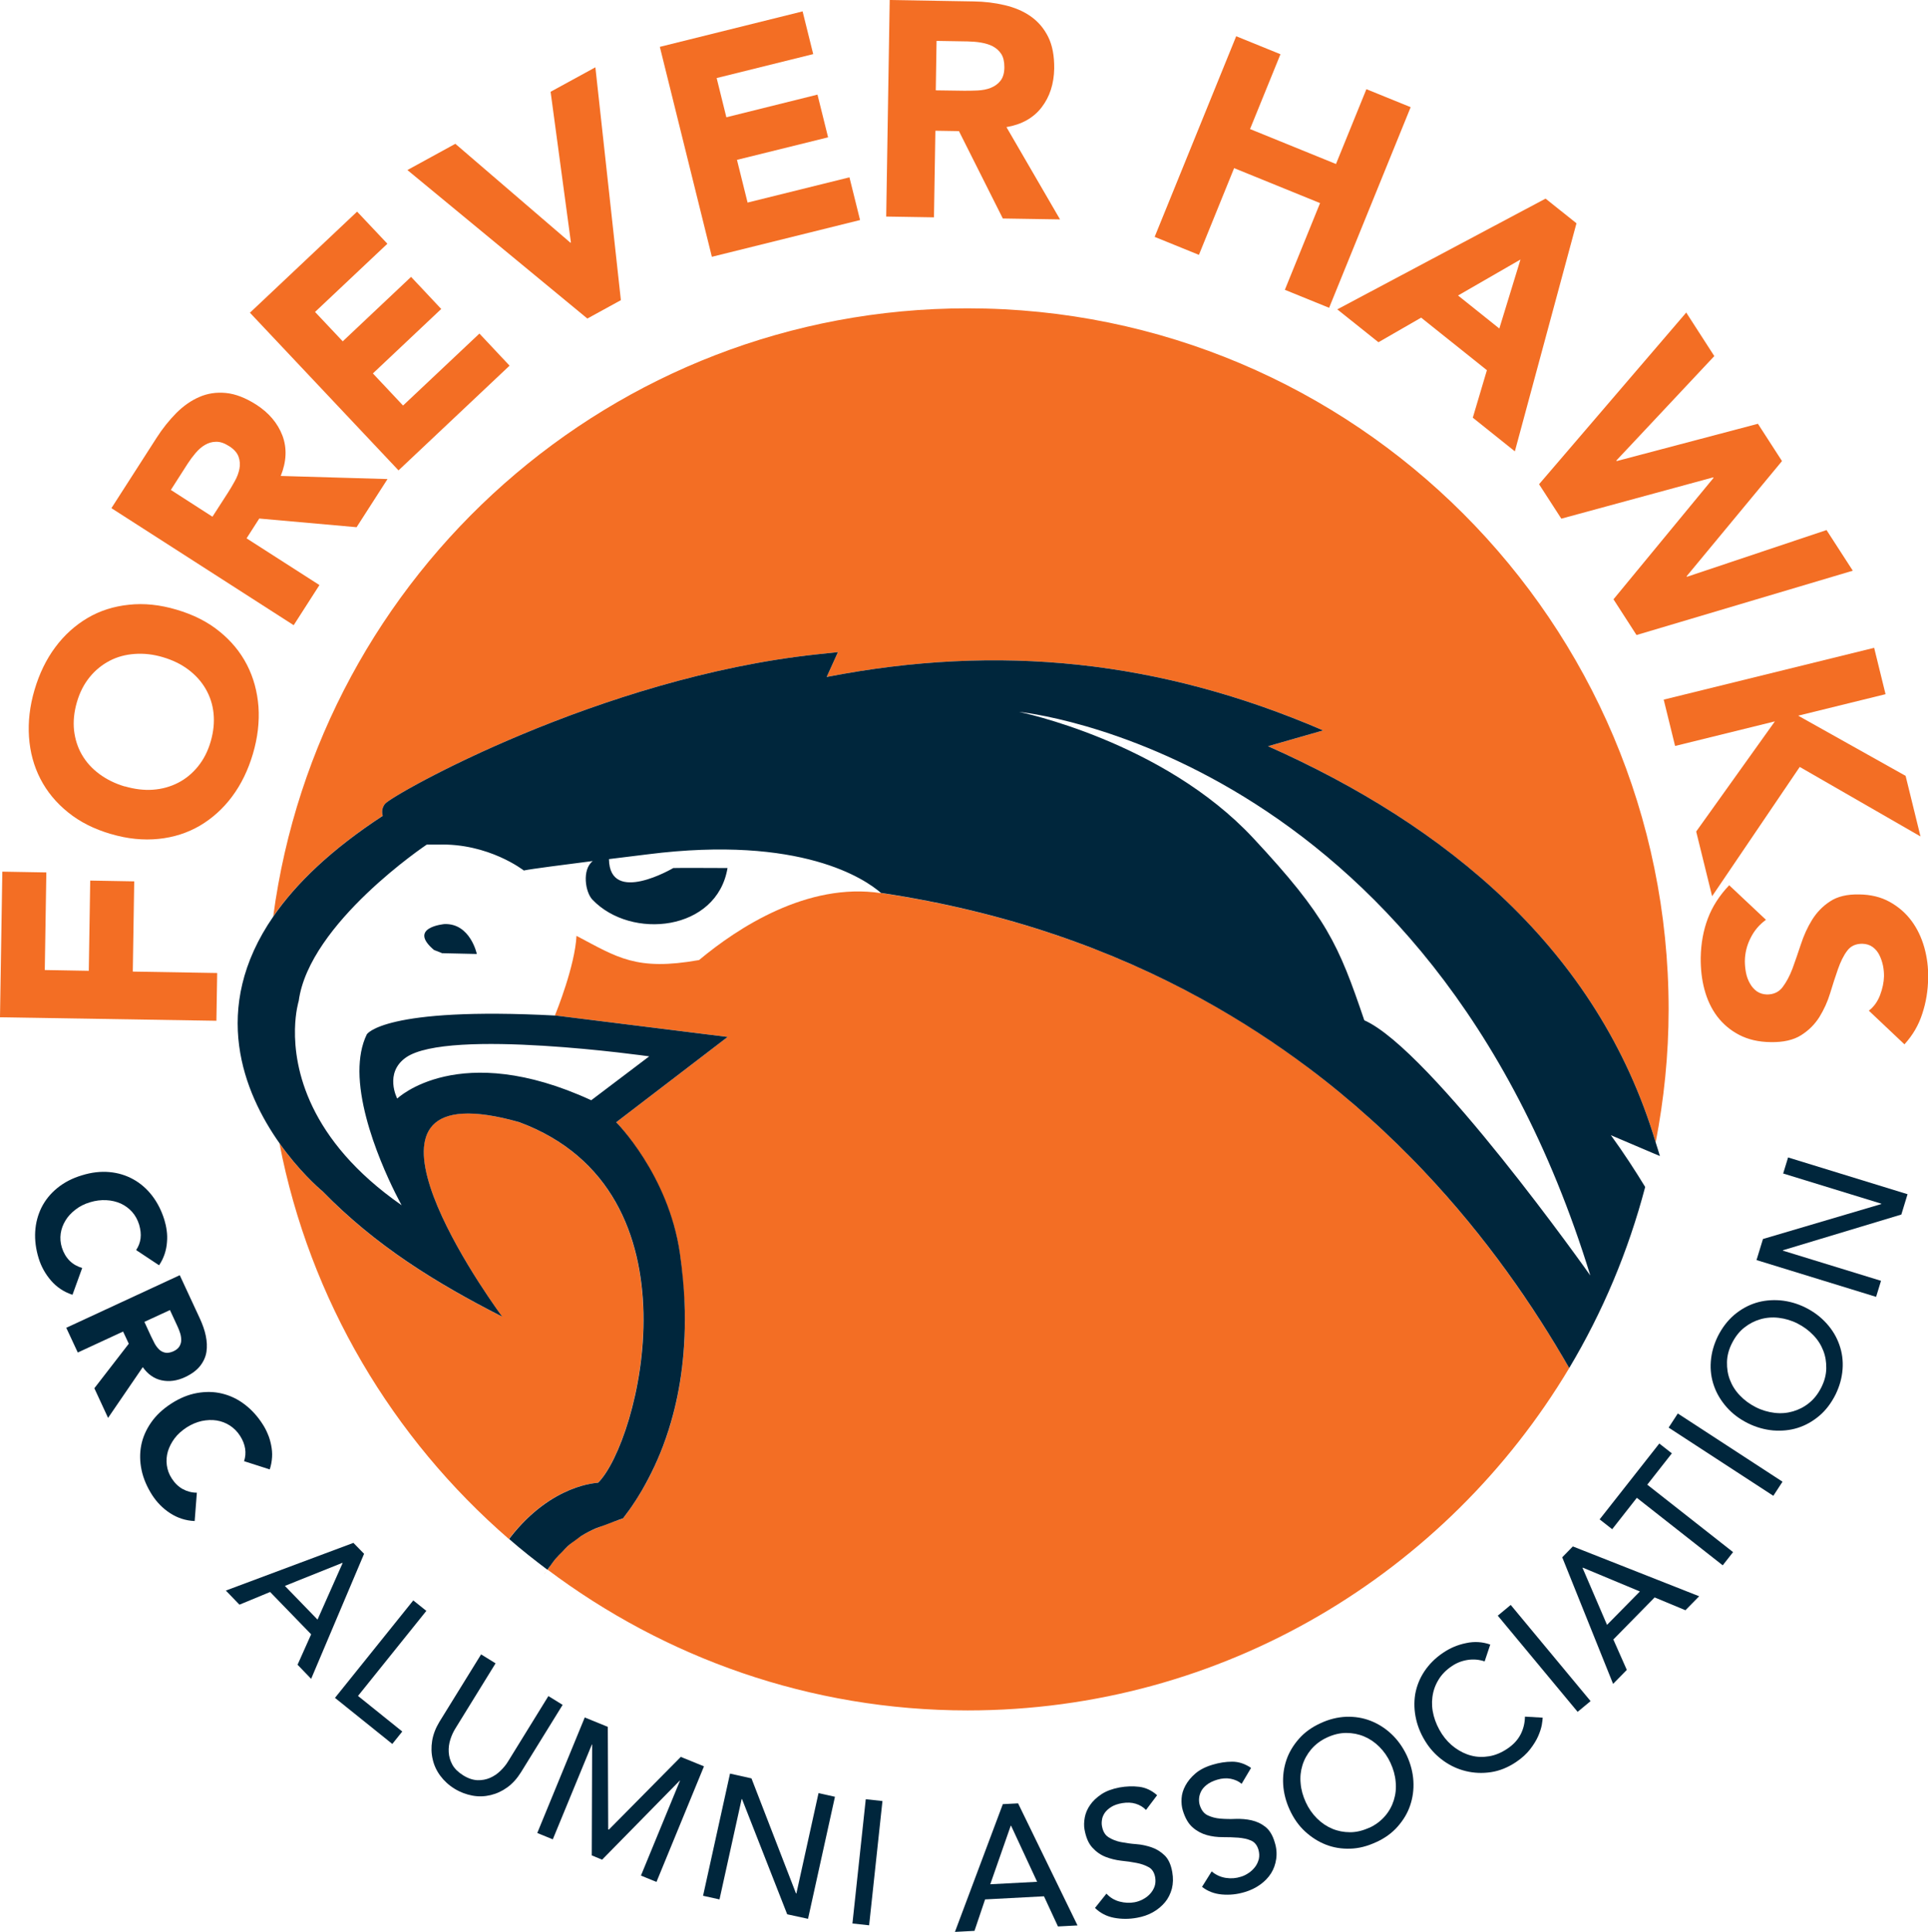 <?xml version="1.0" encoding="UTF-8"?><svg id="b" xmlns="http://www.w3.org/2000/svg" viewBox="0 0 148.96 149.24"><defs><style>.d{fill:#00263c;}.e{fill:#f36e24;}.f{fill:#d5581d;}</style></defs><g id="c"><g><g><g><path class="e" d="M0,78.57l.18-11.23,3.4,.06-.12,7.54,3.4,.06,.11-6.97,3.4,.06-.11,6.97,6.52,.11-.06,3.69-16.73-.27Z"/><path class="e" d="M8.56,64.43c-1.29-.38-2.39-.93-3.3-1.67-.92-.74-1.63-1.6-2.14-2.59-.51-.99-.8-2.07-.88-3.24-.08-1.17,.06-2.39,.43-3.64,.37-1.25,.9-2.35,1.61-3.3,.7-.94,1.54-1.69,2.49-2.25s2.02-.9,3.19-1.02c1.17-.13,2.4,0,3.68,.38,1.29,.38,2.39,.93,3.3,1.67,.92,.74,1.63,1.6,2.14,2.59,.51,.99,.8,2.07,.89,3.24,.08,1.17-.06,2.39-.43,3.64-.37,1.25-.9,2.35-1.61,3.3-.7,.94-1.54,1.69-2.49,2.25-.96,.56-2.02,.9-3.19,1.02s-2.4,0-3.68-.38Zm1.08-3.68c.76,.22,1.48,.31,2.18,.26,.7-.05,1.34-.23,1.93-.53s1.1-.72,1.54-1.26c.44-.54,.77-1.18,.99-1.94,.22-.76,.29-1.48,.22-2.17s-.28-1.32-.61-1.89c-.33-.57-.78-1.07-1.34-1.49-.56-.42-1.22-.74-1.97-.96-.74-.22-1.46-.3-2.17-.25-.7,.05-1.35,.22-1.94,.53s-1.1,.72-1.54,1.26c-.44,.54-.77,1.18-.99,1.94-.22,.76-.29,1.48-.22,2.17,.08,.69,.28,1.32,.61,1.89s.78,1.07,1.35,1.49c.57,.42,1.22,.74,1.96,.96Z"/><path class="e" d="M8.6,39.27l3.5-5.45c.46-.72,.97-1.35,1.52-1.91,.55-.55,1.15-.97,1.78-1.24,.64-.28,1.32-.38,2.05-.31s1.51,.37,2.33,.89c1,.64,1.67,1.44,2.04,2.4,.36,.96,.32,2-.13,3.12l8.25,.24-2.39,3.72-7.52-.67-.98,1.53,5.63,3.61-1.99,3.1-14.08-9.04Zm7.82,.64l1.18-1.83c.18-.28,.36-.58,.54-.91,.18-.32,.3-.64,.36-.96,.06-.31,.04-.62-.07-.93-.11-.3-.35-.58-.74-.82-.36-.23-.69-.34-1-.33-.31,0-.59,.09-.85,.24-.26,.15-.5,.36-.73,.63-.23,.27-.43,.54-.61,.82l-1.3,2.03,3.2,2.06Z"/><path class="e" d="M19.32,24.15l8.27-7.8,2.34,2.48-5.59,5.27,2.14,2.27,5.28-4.98,2.33,2.48-5.28,4.98,2.33,2.48,5.9-5.56,2.33,2.48-8.58,8.09-11.48-12.18Z"/><path class="e" d="M31.49,13.13l3.69-2.02,8.89,7.64,.04-.02-1.57-11.64,3.46-1.89,1.97,17.99-2.59,1.42-13.9-11.47Z"/><path class="e" d="M50.98,3.62L62.01,.88l.82,3.3-7.46,1.85,.75,3.03,7.04-1.75,.82,3.3-7.04,1.74,.82,3.3,7.87-1.95,.82,3.3-11.45,2.84L50.98,3.62Z"/><path class="e" d="M68.74,0l6.47,.11c.85,.01,1.66,.11,2.42,.29s1.43,.46,2,.86c.57,.4,1.02,.92,1.35,1.58,.33,.66,.48,1.48,.47,2.45-.02,1.18-.34,2.18-.97,3s-1.54,1.33-2.72,1.53l4.14,7.13-4.42-.07-3.39-6.75-1.82-.03-.11,6.69-3.69-.06,.27-16.73Zm3.57,6.98l2.17,.03c.33,0,.68,0,1.05-.02,.37-.02,.71-.08,1.01-.2s.55-.29,.75-.54,.31-.6,.31-1.06c0-.43-.08-.77-.24-1.02-.17-.26-.39-.45-.65-.59-.27-.14-.57-.23-.92-.29s-.68-.08-1.02-.09l-2.41-.04-.06,3.81Z"/><path class="e" d="M95.51,2.8l3.42,1.39-2.35,5.78,6.64,2.7,2.35-5.78,3.42,1.39-6.3,15.5-3.42-1.39,2.72-6.7-6.64-2.7-2.72,6.7-3.42-1.39,6.3-15.5Z"/><path class="e" d="M119.42,15.35l2.38,1.9-4.76,17.62-3.25-2.6,1.09-3.67-5.08-4.06-3.3,1.9-3.18-2.54,16.1-8.56Zm-1.93,4.69l-4.84,2.79,3.19,2.55,1.64-5.35Z"/><path class="e" d="M130.27,24.13l2.18,3.38-7.57,8.07,.03,.04,10.91-2.88,1.86,2.88-7.37,8.9,.03,.04,10.78-3.61,2.03,3.14-16.71,4.97-1.78-2.76,7.73-9.38-.03-.04-11.73,3.19-1.72-2.66,11.36-13.25Z"/><path class="e" d="M144.8,50.05l.88,3.58-6.75,1.66,8.3,4.65,1.15,4.68-9.33-5.37-6.77,9.99-1.23-5,6.08-8.51-7.71,1.9-.88-3.58,16.25-4Z"/><path class="e" d="M144.4,78.07c.38-.29,.67-.7,.86-1.2,.19-.51,.29-.99,.3-1.45,0-.27-.02-.54-.08-.83-.06-.28-.15-.55-.28-.81s-.3-.46-.52-.62c-.22-.16-.48-.24-.8-.25-.5,0-.89,.17-1.17,.55-.28,.37-.51,.85-.71,1.42-.2,.57-.4,1.19-.6,1.85-.2,.66-.48,1.27-.83,1.84-.36,.57-.83,1.04-1.42,1.41-.59,.37-1.37,.55-2.35,.53-.93-.01-1.74-.2-2.43-.56s-1.25-.84-1.7-1.43c-.45-.6-.77-1.29-.98-2.07-.21-.78-.3-1.61-.29-2.47,.02-1.09,.2-2.09,.55-3.02s.9-1.78,1.65-2.57l2.84,2.67c-.51,.37-.91,.84-1.19,1.41-.29,.57-.43,1.16-.44,1.78,0,.3,.03,.6,.09,.91s.17,.59,.31,.83c.14,.25,.32,.45,.53,.6,.22,.15,.48,.23,.78,.24,.5,0,.91-.18,1.2-.56s.55-.86,.77-1.44c.21-.58,.43-1.21,.65-1.88,.22-.67,.5-1.3,.86-1.88s.82-1.06,1.39-1.43c.57-.38,1.32-.56,2.25-.54,.9,.01,1.68,.2,2.35,.57,.67,.37,1.23,.85,1.68,1.45,.45,.6,.78,1.29,1,2.06,.22,.78,.32,1.57,.3,2.39-.01,.95-.16,1.86-.45,2.74-.28,.88-.74,1.67-1.38,2.37l-2.72-2.57Z"/></g><g><path class="d" d="M10.52,96.57c.18-.27,.3-.57,.34-.9s0-.68-.11-1.06c-.12-.38-.3-.71-.54-.98-.25-.28-.54-.49-.88-.65-.34-.15-.71-.24-1.12-.26-.41-.02-.82,.03-1.25,.16-.44,.13-.81,.32-1.13,.57s-.58,.52-.77,.84c-.19,.31-.32,.65-.37,1.01-.05,.36-.02,.72,.09,1.08,.13,.41,.33,.75,.6,1.02,.27,.27,.6,.45,.97,.56l-.75,2.07c-.67-.22-1.22-.59-1.66-1.1-.44-.51-.76-1.09-.95-1.71-.22-.71-.31-1.41-.27-2.08s.21-1.29,.49-1.86c.29-.57,.69-1.07,1.22-1.5,.53-.43,1.16-.76,1.9-.98,.74-.23,1.45-.31,2.12-.25,.68,.06,1.29,.25,1.85,.56,.56,.31,1.04,.73,1.45,1.26,.41,.53,.73,1.16,.95,1.87,.08,.26,.14,.53,.18,.83,.04,.29,.05,.59,.02,.9-.02,.3-.08,.61-.18,.91-.1,.3-.24,.59-.43,.87l-1.75-1.16Z"/><path class="d" d="M13.89,98.52l1.56,3.36c.2,.44,.36,.88,.45,1.32s.11,.85,.05,1.24c-.06,.39-.23,.76-.49,1.09-.26,.33-.65,.62-1.16,.86-.62,.29-1.22,.37-1.8,.25-.58-.12-1.07-.46-1.47-1.02l-2.68,3.92-1.06-2.29,2.66-3.44-.44-.94-3.5,1.62-.89-1.91,8.76-4.06Zm-2.74,3.59l.52,1.13c.08,.17,.17,.35,.27,.54,.1,.19,.22,.34,.35,.47,.13,.13,.29,.21,.47,.25,.18,.04,.39,0,.63-.1,.22-.1,.38-.23,.47-.38,.09-.15,.14-.31,.14-.48s-.02-.35-.08-.54c-.06-.19-.13-.37-.21-.54l-.58-1.25-1.99,.92Z"/><path class="d" d="M18.86,112.88c.1-.31,.13-.63,.08-.96-.05-.33-.18-.66-.39-.99-.21-.33-.48-.6-.79-.8-.31-.2-.65-.33-1.02-.39-.37-.06-.75-.04-1.15,.04-.4,.09-.78,.25-1.16,.49-.38,.25-.7,.53-.94,.85-.24,.32-.41,.66-.52,1.01-.1,.35-.13,.71-.08,1.07,.05,.36,.17,.7,.38,1.02,.23,.36,.52,.64,.85,.82,.33,.18,.7,.28,1.09,.28l-.17,2.19c-.7-.03-1.33-.24-1.9-.61s-1.02-.84-1.38-1.39c-.4-.63-.68-1.27-.82-1.93-.14-.66-.15-1.3-.03-1.92,.12-.62,.38-1.21,.77-1.77s.91-1.04,1.56-1.46c.65-.42,1.31-.69,1.98-.81,.67-.12,1.31-.11,1.93,.04s1.2,.42,1.74,.83,1.01,.92,1.41,1.55c.15,.23,.28,.48,.39,.75,.12,.27,.2,.56,.26,.86,.06,.3,.09,.61,.07,.92s-.07,.63-.18,.95l-2-.64Z"/><path class="d" d="M27.31,119.2l.82,.84-4.09,9.66-1.05-1.09,1.05-2.35-3.17-3.27-2.37,.98-1.05-1.09,9.87-3.69Zm-2.78,5.93l1.94-4.37-.02-.02-4.44,1.78,2.52,2.6Z"/><path class="d" d="M31.93,123.64l1.01,.81-5.28,6.57,3.42,2.75-.77,.96-4.43-3.56,6.05-7.53Z"/><path class="d" d="M38.29,128.5l-3.11,5.04c-.16,.26-.29,.54-.39,.86s-.14,.64-.12,.97c.02,.33,.11,.65,.28,.96,.17,.31,.45,.58,.83,.82,.38,.24,.75,.36,1.1,.38,.35,.01,.68-.05,.98-.18s.58-.32,.81-.55c.24-.23,.44-.48,.59-.73l3.11-5.04,1.1,.68-3.22,5.21c-.3,.48-.65,.87-1.05,1.16-.4,.29-.83,.49-1.29,.6-.46,.11-.93,.13-1.41,.04s-.94-.26-1.38-.53c-.44-.27-.81-.61-1.1-1-.29-.39-.49-.82-.59-1.28-.11-.46-.12-.94-.04-1.43,.08-.49,.27-.98,.56-1.46l3.22-5.21,1.1,.68Z"/><path class="d" d="M45.17,132.68l1.79,.73,.03,7.92,.05,.02,5.56-5.62,1.79,.73-3.67,8.93-1.2-.49,3.02-7.34h-.02l-6,6.11-.8-.33,.03-8.57h-.02l-3.02,7.33-1.2-.49,3.67-8.93Z"/><path class="d" d="M56.4,137.02l1.66,.37,3.44,8.89h.03l1.71-7.75,1.27,.28-2.08,9.43-1.61-.35-3.49-8.9h-.03l-1.71,7.75-1.27-.28,2.08-9.43Z"/><path class="d" d="M66.89,139l1.29,.14-1.03,9.6-1.29-.14,1.03-9.6Z"/><path class="d" d="M77.49,139.38l1.17-.06,4.59,9.43-1.51,.08-1.08-2.33-4.55,.24-.82,2.43-1.51,.08,3.7-9.87Zm2.64,6l-2.01-4.33h-.03l-1.58,4.52,3.61-.19Z"/><path class="d" d="M85.49,146.3c.29,.31,.63,.51,1.02,.61s.77,.12,1.15,.05c.21-.04,.42-.11,.63-.22,.21-.11,.39-.24,.55-.41,.16-.17,.28-.36,.36-.58,.08-.22,.09-.46,.05-.72-.07-.37-.23-.63-.5-.78-.27-.15-.58-.26-.95-.33-.36-.07-.76-.13-1.18-.17-.42-.05-.83-.15-1.21-.3s-.72-.39-1.01-.71c-.3-.32-.5-.79-.61-1.41-.05-.28-.04-.58,.02-.92,.06-.33,.2-.66,.41-.96,.21-.31,.5-.58,.87-.83,.37-.25,.84-.42,1.41-.53,.51-.09,1.02-.11,1.51-.05,.5,.06,.96,.27,1.39,.65l-.86,1.14c-.21-.22-.47-.38-.79-.48-.32-.1-.67-.11-1.04-.05-.35,.06-.64,.16-.86,.3s-.38,.29-.5,.46c-.11,.17-.19,.35-.21,.53-.03,.18-.03,.34,0,.49,.07,.4,.24,.69,.51,.86,.27,.17,.59,.3,.95,.37,.37,.07,.76,.13,1.18,.16,.42,.03,.82,.12,1.2,.25s.71,.34,1,.62c.29,.28,.49,.71,.59,1.29,.08,.46,.07,.88-.03,1.28-.11,.4-.28,.75-.53,1.05-.25,.3-.56,.56-.93,.77s-.79,.35-1.24,.43c-.6,.11-1.19,.11-1.77,0s-1.07-.37-1.47-.76l.88-1.1Z"/><path class="d" d="M93.63,144.59c.33,.27,.69,.43,1.09,.49,.4,.06,.78,.03,1.15-.09,.21-.06,.41-.16,.6-.29,.2-.13,.36-.29,.5-.47,.14-.18,.23-.39,.29-.61,.05-.23,.04-.46-.03-.72-.11-.36-.3-.59-.58-.71-.28-.12-.61-.19-.98-.22-.37-.03-.77-.04-1.2-.04-.43,0-.84-.05-1.23-.16s-.76-.3-1.09-.59c-.33-.28-.59-.73-.77-1.33-.08-.27-.11-.57-.09-.91,.02-.34,.12-.67,.3-1s.43-.64,.77-.93,.79-.52,1.34-.68c.5-.15,1-.23,1.5-.23,.5,0,.99,.16,1.46,.48l-.73,1.23c-.23-.2-.51-.32-.84-.39-.33-.06-.68-.04-1.04,.07-.34,.1-.62,.24-.82,.4s-.35,.33-.44,.52c-.09,.19-.14,.37-.15,.55s.01,.34,.05,.48c.12,.39,.32,.66,.61,.8,.29,.14,.62,.23,.99,.26,.37,.03,.77,.04,1.19,.02,.42-.01,.83,.02,1.22,.11s.74,.25,1.06,.5,.57,.65,.73,1.21c.14,.44,.17,.87,.11,1.28-.06,.41-.19,.78-.4,1.11-.21,.33-.49,.62-.84,.87-.35,.25-.74,.44-1.18,.57-.59,.18-1.17,.24-1.76,.19-.59-.05-1.1-.24-1.55-.59l.75-1.2Z"/><path class="d" d="M106.31,142.32c-.66,.31-1.32,.48-1.99,.5s-1.29-.08-1.88-.31c-.59-.23-1.12-.57-1.61-1.02s-.88-1.01-1.18-1.66c-.3-.65-.47-1.31-.51-1.97s.05-1.3,.25-1.89,.53-1.14,.97-1.64,1-.9,1.66-1.2c.66-.31,1.32-.47,1.99-.5,.66-.02,1.29,.08,1.88,.31,.59,.23,1.13,.57,1.61,1.02,.49,.46,.88,1.01,1.19,1.66,.3,.65,.47,1.31,.51,1.97,.04,.67-.05,1.3-.25,1.89-.2,.6-.53,1.14-.97,1.64s-1,.9-1.66,1.2Zm-.52-1.11c.5-.23,.9-.54,1.22-.91s.54-.78,.68-1.23c.14-.45,.19-.92,.14-1.42-.04-.5-.18-.98-.4-1.46-.22-.48-.51-.89-.86-1.24-.35-.35-.75-.62-1.18-.8-.43-.18-.89-.27-1.38-.27-.49,0-.98,.12-1.48,.35-.5,.23-.9,.54-1.22,.91-.31,.37-.54,.78-.68,1.23-.14,.45-.19,.92-.14,1.41,.04,.5,.18,.98,.4,1.46,.22,.48,.51,.89,.86,1.24,.35,.35,.75,.62,1.18,.8s.89,.27,1.38,.27c.49,0,.98-.12,1.48-.35Z"/><path class="d" d="M114.7,128.35c-.42-.14-.86-.18-1.31-.11s-.86,.23-1.22,.48c-.45,.3-.8,.66-1.04,1.07-.25,.41-.4,.85-.46,1.32s-.03,.95,.1,1.44c.13,.49,.34,.96,.64,1.42,.28,.42,.62,.78,1.01,1.06s.81,.49,1.25,.6c.45,.12,.91,.13,1.39,.05,.48-.08,.95-.28,1.41-.59,.46-.31,.79-.67,1.01-1.09,.22-.42,.33-.88,.34-1.38l1.37,.08c0,.12-.03,.31-.07,.57-.05,.26-.14,.54-.28,.86-.14,.32-.35,.66-.62,1.01-.27,.35-.63,.68-1.09,.99-.63,.42-1.27,.68-1.94,.78s-1.31,.07-1.93-.08c-.62-.15-1.19-.41-1.71-.78-.52-.37-.95-.81-1.29-1.31-.42-.62-.7-1.26-.85-1.92-.15-.66-.17-1.3-.07-1.93,.11-.62,.34-1.21,.71-1.77,.37-.55,.85-1.04,1.47-1.45,.52-.35,1.1-.6,1.75-.73,.64-.14,1.26-.1,1.87,.11l-.43,1.29Z"/><path class="d" d="M115.72,124.82l1-.83,6.17,7.43-1,.83-6.17-7.43Z"/><path class="d" d="M120.7,120.31l.82-.84,9.76,3.85-1.06,1.08-2.38-.99-3.19,3.25,1.04,2.35-1.06,1.08-3.93-9.78Zm6,2.64l-4.41-1.84-.02,.02,1.89,4.4,2.54-2.58Z"/><path class="d" d="M126.46,115.72l-1.9,2.42-.97-.76,4.61-5.86,.97,.76-1.9,2.42,6.63,5.21-.8,1.02-6.63-5.21Z"/><path class="d" d="M128.92,110.29l.71-1.09,8.09,5.27-.71,1.09-8.09-5.27Z"/><path class="d" d="M141.81,107.75c-.33,.65-.74,1.2-1.25,1.63-.51,.43-1.06,.74-1.66,.93-.6,.19-1.23,.25-1.9,.2-.66-.06-1.32-.24-1.96-.56-.64-.32-1.19-.73-1.63-1.23-.44-.5-.77-1.04-.98-1.64-.21-.59-.3-1.22-.25-1.89s.23-1.32,.55-1.97c.33-.65,.74-1.19,1.25-1.63,.51-.43,1.06-.74,1.66-.93s1.23-.25,1.9-.2c.66,.06,1.32,.24,1.96,.56,.64,.32,1.18,.73,1.63,1.23s.77,1.04,.98,1.64c.21,.59,.3,1.22,.25,1.89s-.23,1.32-.55,1.97Zm-1.1-.55c.25-.49,.38-.98,.39-1.47,.01-.49-.06-.95-.23-1.38-.17-.44-.42-.84-.77-1.2-.34-.36-.75-.66-1.22-.9-.47-.24-.96-.38-1.45-.44s-.97-.02-1.42,.11c-.45,.13-.86,.34-1.25,.65-.38,.3-.69,.7-.94,1.19-.25,.49-.38,.98-.39,1.47s.06,.95,.23,1.38c.17,.44,.42,.84,.77,1.2,.34,.36,.75,.66,1.22,.9,.47,.24,.96,.38,1.45,.44,.5,.06,.97,.02,1.42-.11,.45-.13,.87-.34,1.25-.65,.38-.3,.69-.7,.94-1.19Z"/><path class="d" d="M135.71,97.35l.5-1.63,9.14-2.7v-.03l-7.58-2.33,.38-1.24,9.23,2.84-.48,1.57-9.15,2.76v.03l7.58,2.33-.38,1.24-9.23-2.84Z"/></g></g><g><path class="f" d="M42.06,121.59s-.01,.02-.02,.03c.08-.12,.17-.23,.25-.35h0c-.07,.11-.15,.2-.23,.31Z"/><path class="e" d="M29.57,63.03c-.13-.45,.05-.78,.19-.94,.63-.74,16.58-9.75,33.38-11.54l1.6-.17-.87,1.92c13.33-2.59,25.76-1.3,38.36,4.13l-4.26,1.22c13.72,6.1,25.48,15.67,29.95,30.61,.64-3.33,1-6.76,1-10.27,0-29.92-24.25-54.17-54.17-54.17-27.47,0-50.11,20.47-53.64,46.98,1.75-2.54,4.45-5.15,8.45-7.77Z"/><path class="e" d="M46.2,114.55c3.12-3.09,8.26-22.54-6.1-27.86-14.7-4.17-3.16,12.5-1.31,15.03-5.18-2.63-9.78-5.49-13.87-9.68-.4-.33-1.87-1.66-3.33-3.71,2.35,12.13,8.75,22.79,17.73,30.57,.04-.05,.06-.09,.1-.14,3.23-4.14,6.75-4.19,6.77-4.21Z"/><path class="d" d="M34.15,73.64l2.69,.06s-.5-2.38-2.5-2.31c0,0-2.88,.25-.81,2l.63,.25Z"/><path class="e" d="M68.06,69h0c-5.68-.86-11.08,2.69-14.05,5.17-4.85,.86-6.3-.2-9.47-1.87-.12,2.32-1.54,5.85-1.67,6.15l13.35,1.66h0l-8.61,6.59s1.87,1.92,3.34,5.04c.68,1.45,1.29,3.14,1.57,5.07,.18,1.21,.27,2.36,.33,3.46,0,.12,.03,.25,.04,.36h0c.35,8.49-2.6,13.9-4.75,16.68-.74,.24-1.44,.5-2.1,.77-.81,.33-1.55,.8-2.21,1.4-.06,.05-.11,.12-.17,.17-.27,.25-.53,.52-.77,.81-.08,.1-.15,.21-.23,.31-.12,.16-.24,.33-.36,.49,9.05,6.8,20.27,10.88,32.46,10.88,19.77,0,37.02-10.63,46.48-26.45-7.79-13.55-23.26-32.21-53.17-36.7Z"/><path class="d" d="M128.25,89.32c-.1-.36-.22-.7-.33-1.06-4.47-14.95-16.23-24.51-29.95-30.61l4.26-1.22c-12.61-5.43-25.04-6.72-38.36-4.13l.87-1.92-1.6,.17c-16.8,1.79-32.74,10.8-33.38,11.54-.14,.16-.32,.49-.19,.94-4,2.62-6.7,5.23-8.45,7.77-4.94,7.15-2.27,13.64,.48,17.53,1.45,2.05,2.93,3.38,3.33,3.71,4.09,4.19,8.69,7.04,13.87,9.68-1.85-2.52-13.4-19.19,1.31-15.03,14.36,5.32,9.22,24.77,6.1,27.86-.02,.02-3.54,.07-6.77,4.21-.04,.05-.06,.09-.1,.14,.95,.83,1.94,1.61,2.95,2.37,.08-.12,.17-.22,.25-.33,.12-.17,.24-.34,.37-.5,.18-.21,.37-.4,.56-.59,.13-.13,.25-.27,.38-.39,.22-.2,.46-.36,.69-.53,.12-.08,.23-.18,.35-.26,.37-.23,.75-.43,1.15-.6,.25-.1,.54-.19,.8-.29,.43-.16,.84-.33,1.3-.48,.62-.8,1.3-1.81,1.94-3.04,.65-1.23,1.27-2.69,1.76-4.39,.74-2.54,1.19-5.61,1.05-9.24-.05-1.21-.17-2.49-.36-3.82-.89-6.08-4.92-10.11-4.92-10.11h0l8.61-6.59-13.25-1.65c-13.35-.71-14.63,1.45-14.63,1.45-.41,.84-.57,1.82-.57,2.87,.03,4.56,3.26,10.33,3.26,10.33h0c-7.28-5.07-8.3-10.63-8.24-13.6,.03-1.35,.29-2.18,.29-2.18,.81-6.01,9.89-12.08,9.89-12.08h.87c3.92-.13,6.63,2,6.63,2,.63-.13,3.07-.44,5.33-.73h0c-.43,.33-.57,.94-.54,1.53,.03,.59,.24,1.17,.51,1.45,2.99,3.14,9.63,2.44,10.44-2.44-.02,0-4.19-.02-4.19,0,0,0-4.92,2.9-4.97-.69h0l3-.37c11.87-1.5,16.82,1.94,18.01,2.98,9.73,1.46,17.93,4.42,24.83,8.22,2.96,1.63,5.68,3.41,8.19,5.29,1.67,1.25,3.24,2.55,4.72,3.88,.74,.66,1.46,1.34,2.15,2.01,.69,.68,1.37,1.36,2.02,2.05,4.89,5.16,8.55,10.52,11.27,15.26,2.58-4.32,4.56-9.01,5.87-13.99-.78-1.28-1.63-2.59-2.65-4l3.31,1.41,.48,.2Zm-97.56-4.45s-1.03-1.97,.67-3.17c3.28-2.3,18.8-.09,18.8-.09l-4.48,3.39c-10.23-4.71-14.99-.13-14.99-.13Zm74.72-6.04c-1.99-5.87-2.92-8.01-8.58-14.08-6.99-7.5-18.09-9.75-18.09-9.75,0,0,31.65,2.99,44.13,43.54,0,0-12.34-17.47-17.47-19.72Z"/></g></g></g></svg>